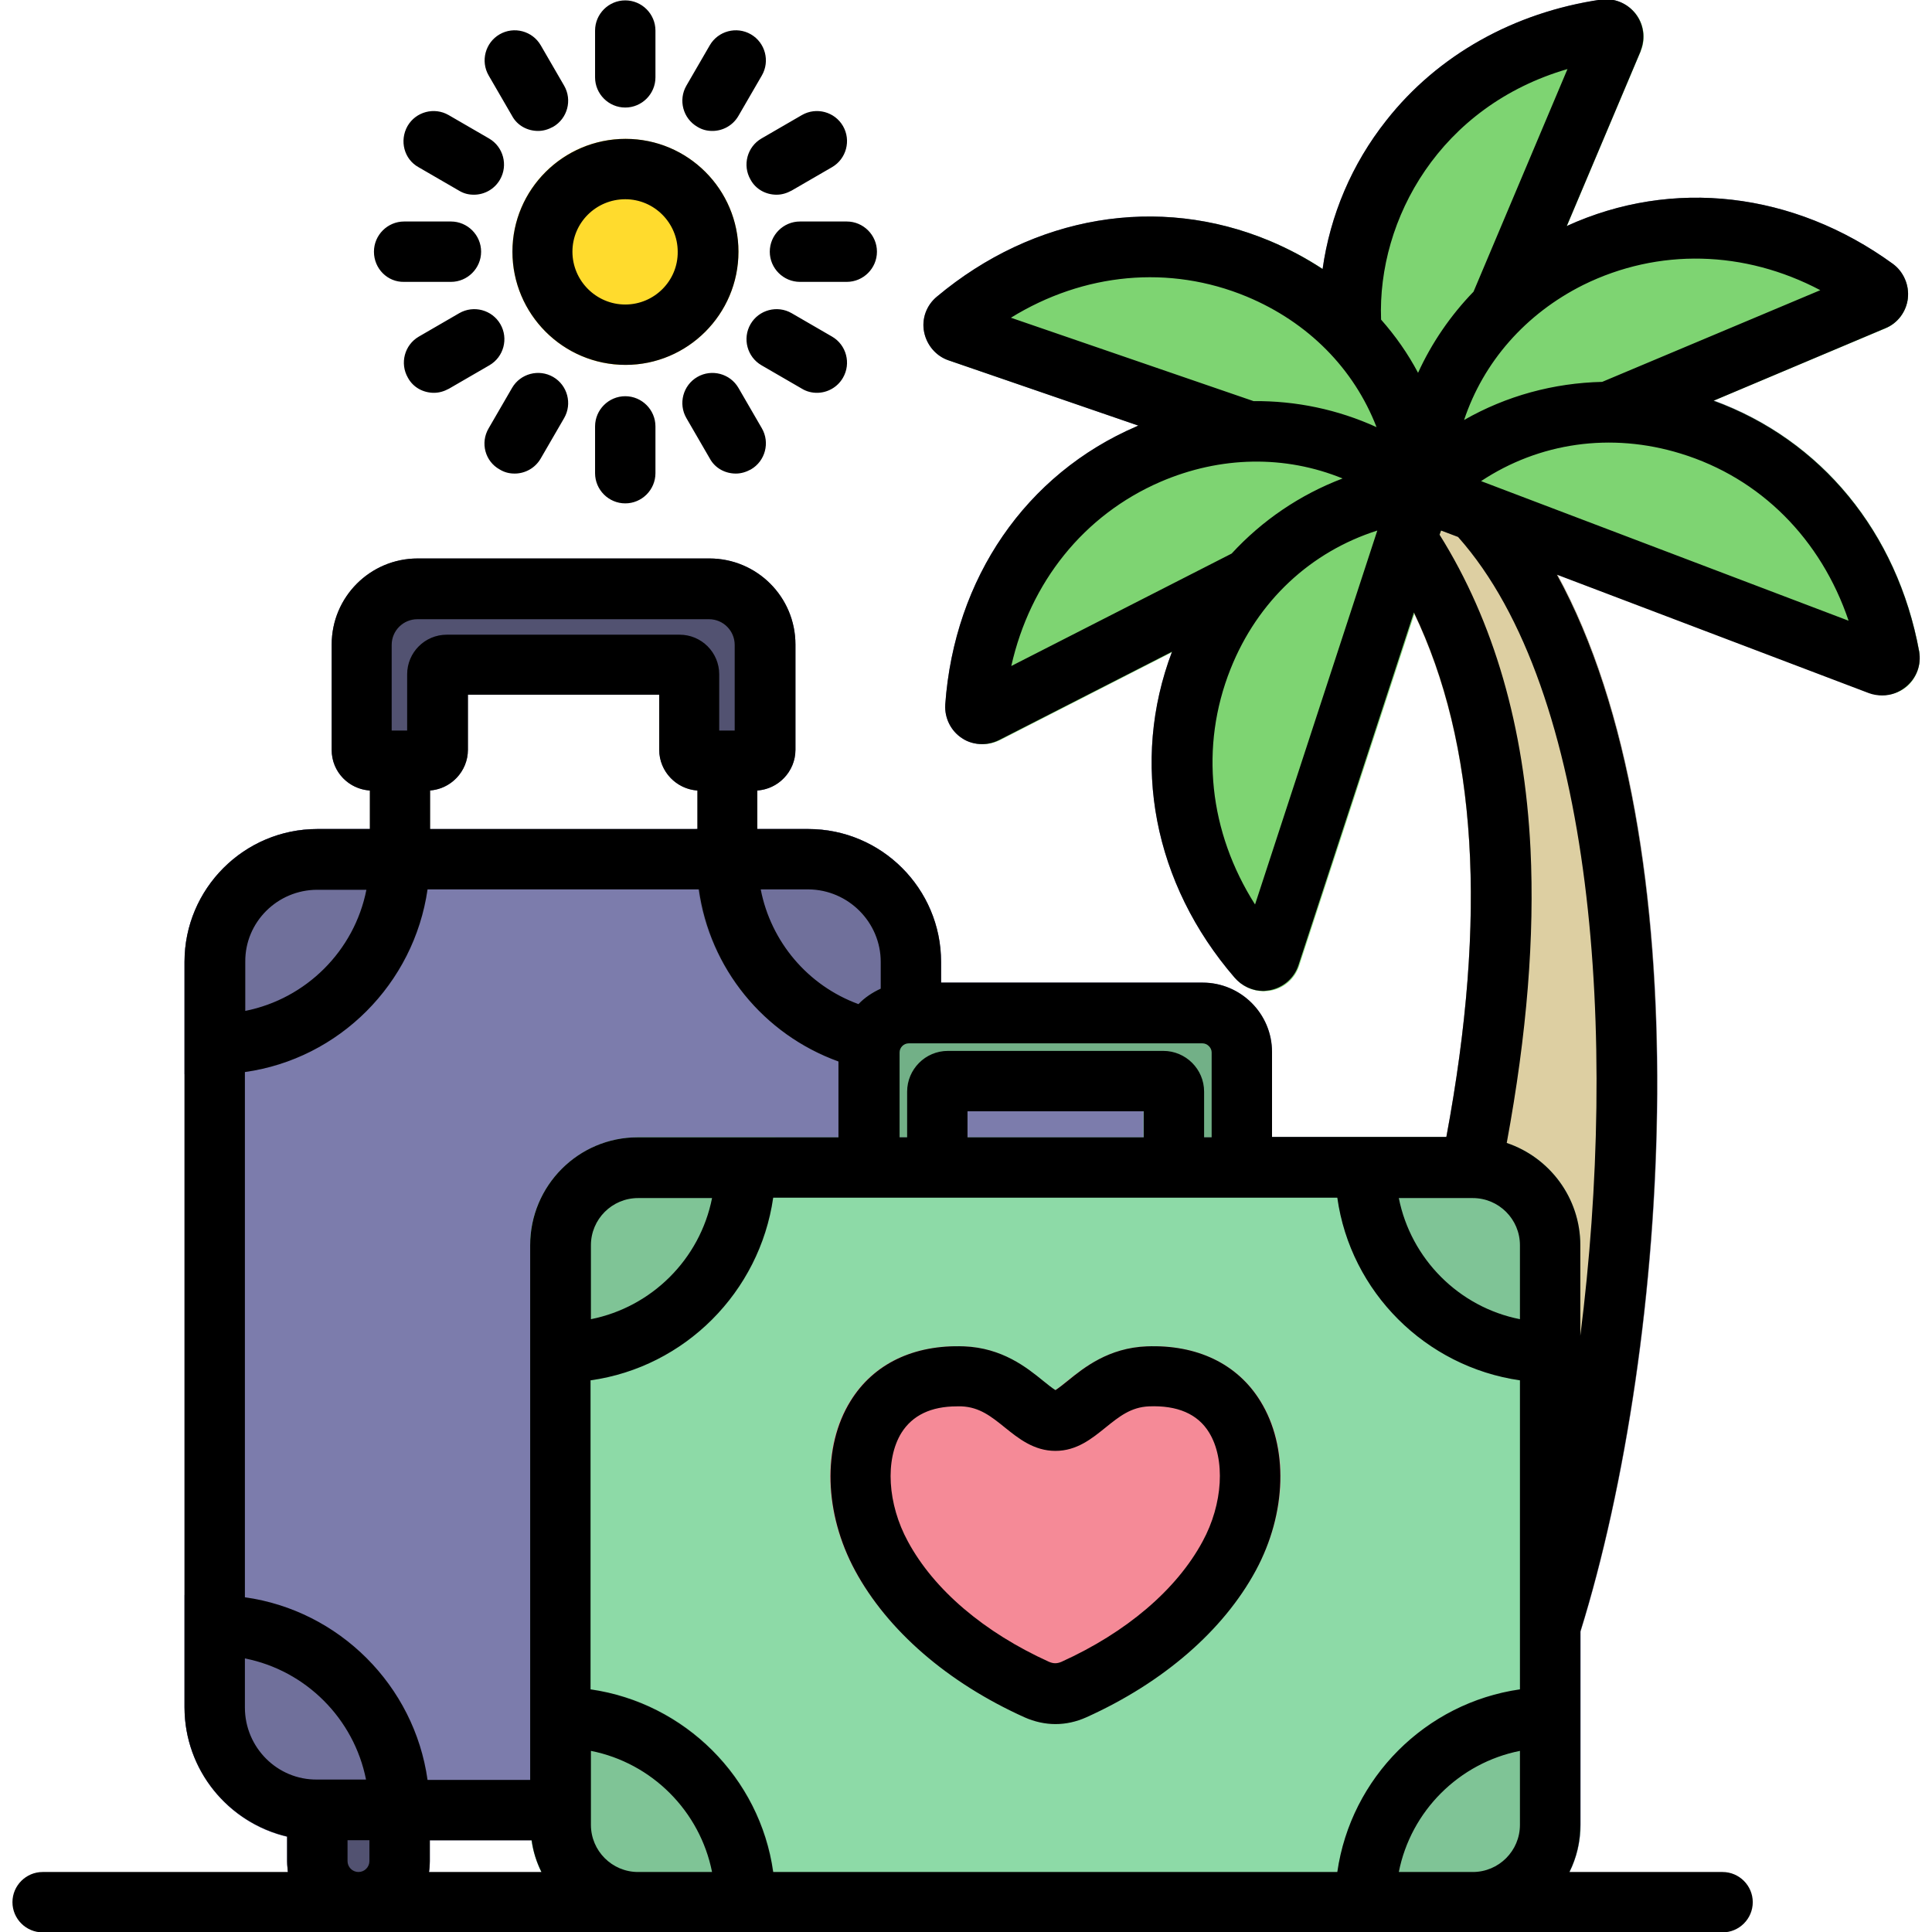 <svg id="Layer_1" enable-background="new 0 0 512 512" height="512" viewBox="0 0 512 512" width="512" xmlns="http://www.w3.org/2000/svg"><g><g><path d="m98.7 209.5h14.5c6 0 10.8-4.9 10.8-10.8v-14.6h50.7v14.6c0 6 4.9 10.8 10.8 10.8h14.5c6 0 10.8-4.9 10.8-10.8v-27.9c0-12.6-10.2-22.8-22.8-22.8h-77.3c-12.6 0-22.8 10.2-22.8 22.8v27.9c-.1 6 4.8 10.8 10.8 10.8z" fill="#525271"/><path d="m508.6 172.6c-5.8-31.6-26-56.1-54.5-66.5l45.5-19.1c3.3-1.4 5.5-4.4 6-7.9.4-3.5-1.1-7.1-4-9.2-26.3-19.1-58.4-22.8-86.4-10l19.6-46.4v-.1c1.3-3.3.8-7-1.4-9.8-2.2-2.8-5.7-4.2-9.2-3.7-23 3.4-43.2 14.7-56.8 32-9.2 11.6-14.9 25.2-16.9 39.4-4.4-2.9-9.1-5.4-14.1-7.5-29.5-12.3-62.4-6.7-88.1 14.8-2.8 2.3-4.1 5.9-3.4 9.4s3.2 6.4 6.5 7.5l50.3 17.3c-.2.1-.4.1-.5.2-29.3 12.6-48.3 40.2-50.7 73.7v.1c-.2 3.5 1.5 6.9 4.4 8.8 1.6 1.1 3.5 1.6 5.4 1.6 1.5 0 3.1-.4 4.5-1.1l45.8-23.4c-11.1 29.3-4.9 61.5 16.6 86.4 1.9 2.2 4.7 3.5 7.5 3.5.6 0 1.2-.1 1.9-.2 3.5-.7 6.4-3.2 7.5-6.6l30.6-93.5c16.7 34.8 19.5 80.6 8.6 139h-46.2v-22.5c0-10.2-8.3-18.4-18.4-18.4h-69.3v-5.5c0-19.4-15.8-35.2-35.2-35.2h-130.1c-19.4 0-35.2 15.8-35.2 35.2v197.5c0 16.6 11.6 30.6 27.2 34.3v6.5c0 10.4 8.5 18.9 18.9 18.9s18.9-8.5 18.9-18.9v-5.5h27c2 13.8 13.9 24.4 28.2 24.4h221.2c15.7 0 28.6-12.8 28.6-28.6v-51.2c23.9-76.8 32.4-209.7-6.2-280.1l82.7 31.4c1.1.4 2.3.6 3.5.6 2.3 0 4.5-.8 6.3-2.3 2.7-2.2 4-5.8 3.4-9.3z" fill="#7c7cac"/><g><path d="m390.3 301.4h-221.2c-15.7 0-28.6 12.8-28.6 28.5v153.6c0 15.7 12.8 28.6 28.6 28.6h221.2c15.7 0 28.5-12.8 28.5-28.6v-153.5c0-15.8-12.8-28.6-28.5-28.6z" fill="#8ddaa7"/><path d="m334 371.2c-6.1-9.8-16.8-14.9-30.1-14.4-10.1.4-16.6 5.6-21 9.1-1.1.9-2.4 2-3.3 2.5-.8-.5-2.2-1.6-3.3-2.5-4.3-3.5-10.8-8.7-20.9-9.1-13.3-.5-24 4.6-30.1 14.5-7.5 12-7 29.6 1.2 44.8 8.6 15.8 24.5 29.6 44.9 38.9 2.7 1.2 5.5 1.8 8.2 1.8 2.8 0 5.6-.6 8.3-1.8 20.4-9.2 36.3-23.1 44.9-38.9 8.3-15.2 8.8-32.8 1.2-44.9z" fill="#f58a97"/><path d="m165.7 36.8c-16.5 0-29.9 13.4-29.9 29.9s13.4 30 29.9 30 30-13.4 30-30c0-16.5-13.4-29.9-30-29.9z" fill="#ffdb2d"/><path d="m508.6 172.6c-5.8-31.6-26-56.1-54.5-66.4l45.6-19.2c3.3-1.4 5.5-4.5 5.9-8s-1.2-6.9-4-9c-26.3-19.1-58.4-22.8-86.4-10l19.6-46.4c1.4-3.3.9-7-1.2-9.8-2.2-2.8-5.7-4.3-9.2-3.8-23 3.3-43.2 14.7-56.8 32-9.1 11.6-14.9 25.2-16.9 39.4-4.4-2.9-9.1-5.4-14.1-7.5-29.5-12.3-62.4-6.7-88.2 14.8-2.7 2.3-4 5.8-3.3 9.3.6 3.5 3.1 6.3 6.4 7.5l50.5 17.3c-.2.1-.4.2-.6.2-29.3 12.7-48.2 40.2-50.6 73.6-.3 3.6 1.4 7 4.4 9 1.6 1.1 3.5 1.6 5.4 1.6 1.6 0 3.1-.4 4.5-1.1l45.8-23.4c-11.1 29.3-4.9 61.5 16.6 86.6 1.9 2.2 4.6 3.4 7.5 3.4.6 0 1.3-.1 1.9-.2 3.5-.7 6.3-3.2 7.4-6.6l37.8-115.4 113.5 43.1c1.1.4 2.3.6 3.5.6 2.3 0 4.5-.8 6.3-2.3 2.5-2.2 3.8-5.7 3.2-9.3z" fill="#7ed472"/><g fill="#7fc496"><path d="m140.5 330v36.4h8c31.4 0 57-25.6 57-57v-8h-36.4c-15.7 0-28.6 12.8-28.6 28.6z"/><path d="m148.6 447.1h-8v36.4c0 15.7 12.8 28.6 28.6 28.6h36.4v-8c-.1-31.4-25.6-57-57-57z"/><path d="m390.3 301.4h-36.4v8c0 31.4 25.6 57 57 57h8v-36.4c-.1-15.8-12.9-28.6-28.6-28.6z"/><path d="m353.9 504.1v8h36.4c15.7 0 28.5-12.8 28.5-28.6v-36.4h-8c-31.4 0-56.9 25.6-56.9 57z"/></g><path d="m418.8 330v102.3c23.9-76.8 32.4-209.8-6.1-280.1l-30.8-11.7-7.2 22c16.7 34.9 19.5 80.6 8.6 139h7c15.7-.1 28.5 12.7 28.5 28.5z" fill="#ddcfa2"/><path d="m256.3 294.5h46.7v6.9h-46.7z" fill="none"/><path d="m256.3 294.5h46.7v6.9h34v-22.5c0-10.2-8.3-18.4-18.4-18.4h-77.9c-10.2 0-18.4 8.3-18.4 18.4v22.5h34z" fill="#72b087"/><g fill="#70709b"><path d="m48.9 254.9v29.8h8c31.4 0 57-25.6 57-57v-8h-29.8c-19.4 0-35.2 15.8-35.2 35.2z"/><path d="m214.2 219.7h-29.8v8c0 24.2 15.6 45.7 37.9 53.7v-2.5c0-10.2 8.3-18.4 18.4-18.4h8.6v-5.6c.1-19.4-15.7-35.2-35.1-35.2z"/><path d="m56.9 422.7h-8v29.8c0 19.4 15.8 35.2 35.2 35.2h29.8v-8c0-31.5-25.6-57-57-57z"/></g><path d="m76.1 486.7v6.5c0 10.4 8.5 18.9 18.9 18.9s18.9-8.5 18.9-18.9v-5.5h-29.8c-2.8 0-5.4-.4-8-1z" fill="#525271"/></g></g><path d="m303.9 356.8c-10.1.4-16.6 5.6-20.9 9.1-1.1.9-2.5 2-3.3 2.5-.8-.5-2.2-1.6-3.3-2.5-4.3-3.5-10.8-8.7-20.9-9.1-13.3-.5-24 4.6-30.1 14.5-7.5 12.1-7 29.7 1.2 44.9 8.6 15.9 24.5 29.7 44.9 38.9 2.7 1.2 5.5 1.8 8.2 1.8 2.8 0 5.5-.6 8.2-1.8 20.4-9.2 36.3-23 44.9-38.9 8.2-15.2 8.7-32.8 1.2-44.9-6.1-9.9-16.8-15-30.1-14.5zm14.8 51.7c-6.9 12.8-20.2 24.1-37.4 31.9-1.2.5-2.1.5-3.3 0-17.2-7.8-30.5-19.1-37.4-31.9-5.4-9.9-6.1-21.7-1.7-28.8 2.9-4.6 7.8-7 14.7-7h1.2c4.8.2 7.9 2.7 11.5 5.6s7.7 6.2 13.4 6.2 9.7-3.3 13.3-6.2 6.7-5.4 11.5-5.6c7.5-.3 12.9 2 15.9 6.9 4.4 7.1 3.7 19-1.7 28.9zm-123-341.8c0-16.5-13.4-29.9-29.9-29.9s-30 13.4-30 29.9 13.4 30 30 30c16.4 0 29.9-13.4 29.9-30zm-30 14c-7.7 0-14-6.3-14-14s6.3-13.9 14-13.9 13.9 6.3 13.9 13.9c.1 7.7-6.2 14-13.9 14zm-8-60.2v-12.4c0-4.4 3.6-8 8-8s8 3.6 8 8v12.4c0 4.4-3.6 8-8 8s-8-3.6-8-8zm-28.2-.5c-2.2-3.8-.9-8.7 2.9-10.9s8.7-.9 10.9 2.9l6.2 10.7c2.2 3.8.9 8.7-2.9 10.9-1.3.7-2.6 1.1-4 1.1-2.8 0-5.5-1.4-6.9-4zm-21.5 13.4c2.2-3.8 7.1-5.1 10.9-2.9l10.7 6.2c3.8 2.2 5.1 7.1 2.9 10.9-1.5 2.6-4.2 4-6.9 4-1.4 0-2.7-.3-4-1.1l-10.7-6.2c-3.8-2.1-5.1-7-2.9-10.9zm-8.9 33.3c0-4.4 3.6-8 8-8h12.4c4.4 0 8 3.6 8 8s-3.6 8-8 8h-12.4c-4.4.1-8-3.5-8-8zm30.6 30.1-10.7 6.2c-1.3.7-2.6 1.1-4 1.1-2.8 0-5.5-1.4-6.9-4-2.2-3.8-.9-8.7 2.9-10.9l10.7-6.2c3.8-2.2 8.7-.9 10.9 2.9s.9 8.7-2.9 10.9zm-.2 16.7 6.2-10.7c2.2-3.8 7.1-5.1 10.9-2.9s5.1 7.1 2.9 10.9l-6.2 10.7c-1.5 2.6-4.2 4-6.9 4-1.4 0-2.7-.3-4-1.1-3.8-2.1-5.2-7-2.9-10.9zm36.2-8.5c4.4 0 8 3.6 8 8v12.4c0 4.4-3.6 8-8 8s-8-3.6-8-8v-12.4c0-4.4 3.6-8 8-8zm16.2 5.8c-2.2-3.8-.9-8.7 2.9-10.9s8.7-.9 10.9 2.9l6.2 10.7c2.2 3.8.9 8.7-2.9 10.9-1.3.7-2.6 1.1-4 1.1-2.8 0-5.5-1.4-6.9-4zm30.6-7.8-10.7-6.2c-3.8-2.2-5.1-7.1-2.9-10.9s7.1-5.1 10.9-2.9l10.7 6.2c3.8 2.2 5.1 7.1 2.9 10.9-1.5 2.6-4.2 4-6.9 4-1.3 0-2.7-.3-4-1.1zm11.9-44.3c4.4 0 8 3.6 8 8s-3.6 8-8 8h-12.4c-4.4 0-8-3.6-8-8s3.6-8 8-8zm-22.6-22 10.7-6.2c3.8-2.2 8.7-.9 10.9 2.9s.9 8.7-2.9 10.9l-10.7 6.2c-1.3.7-2.6 1.1-4 1.1-2.8 0-5.5-1.4-6.9-4-2.2-3.8-.9-8.7 2.9-10.9zm-19.9-14 6.2-10.7c2.2-3.8 7.1-5.1 10.9-2.9s5.1 7.1 2.9 10.9l-6.2 10.7c-1.5 2.6-4.2 4-6.9 4-1.4 0-2.7-.3-4-1.1-3.8-2.2-5.1-7.1-2.9-10.9zm326.7 150c-5.8-31.6-26-56.1-54.5-66.5l45.5-19.2c3.3-1.3 5.6-4.4 6-7.9s-1.1-7.1-4-9.2c-26.3-19.1-58.4-22.8-86.4-10l19.6-46.4v-.1c1.3-3.3.8-7-1.4-9.8-2.2-2.8-5.7-4.2-9.2-3.7-23 3.4-43.2 14.7-56.8 32-9.2 11.6-14.9 25.2-16.9 39.4-4.4-2.9-9.1-5.4-14.1-7.5-29.5-12.3-62.4-6.7-88.1 14.8-2.8 2.3-4.1 5.9-3.4 9.4s3.2 6.4 6.5 7.5l50.3 17.3c-.2.1-.4.1-.5.2-29.3 12.6-48.3 40.2-50.7 73.7v.1c-.2 3.5 1.5 6.9 4.4 8.8 1.6 1.1 3.5 1.6 5.4 1.6 1.5 0 3.1-.4 4.5-1.1l45.8-23.4c-11.1 29.3-4.9 61.5 16.6 86.4 1.9 2.2 4.7 3.5 7.5 3.5.6 0 1.2-.1 1.9-.2 3.5-.7 6.4-3.2 7.5-6.6l30.6-93.5c16.7 34.8 19.5 80.6 8.6 139h-46.2v-22.5c0-10.2-8.3-18.4-18.4-18.4h-69.3v-5.5c0-19.4-15.8-35.2-35.2-35.2h-13.5v-10.2c5.6-.4 10.1-5.1 10.1-10.8v-27.9c0-12.6-10.2-22.8-22.8-22.8h-77.3c-12.6 0-22.8 10.2-22.8 22.8v27.9c0 5.7 4.4 10.4 10.1 10.8v10.2h-13.9c-19.4 0-35.2 15.8-35.2 35.2v197.5c0 16.7 11.6 30.6 27.2 34.3v6.5c0 1 .1 1.9.2 2.9h-65c-4.4 0-8 3.6-8 8s3.6 8 8 8h445.2c4.4 0 8-3.6 8-8s-3.6-8-8-8h-40.6c1.9-3.8 2.9-8 2.9-12.5v-51.2c23.9-76.8 32.4-209.7-6.2-280.1l82.7 31.4c1.1.4 2.3.6 3.5.6 2.3 0 4.5-.8 6.3-2.3 2.8-2.3 4.1-5.8 3.5-9.3zm-26.2-95.8-57.8 24.3c-12.9.3-25.4 3.7-36.6 10.1 5.1-15.3 16.2-28.1 31.6-35.8 19.9-9.8 42.7-9.2 62.8 1.4zm-67-58.6-24.9 59c-6.1 6.3-11.1 13.6-14.7 21.5-2.7-5.1-6-9.8-9.8-14.1-1-26.7 15.7-56.6 49.4-66.4zm-147.5 65.9c19.3-11.9 42-14.1 62.5-5.6 16.3 6.8 28.4 19.1 34.4 34.6-10.3-4.7-21.4-7-32.6-6.9zm39.6 43.5c16-6.9 33.1-7.1 48.3-.9-11.3 4.3-21.3 11.1-29.4 19.9l-58.4 29.8c5-22.2 19.2-40 39.5-48.8zm25.1 112c-12.2-19.2-14.7-41.8-6.5-62.4 7.2-18.1 21.3-31.1 38.9-36.7zm21.8 256.4h-149.5c-3.5-25-23.4-44.8-48.4-48.4v-81.9c25-3.5 44.8-23.4 48.4-48.4h149.5c3.5 25 23.4 44.8 48.4 48.4v81.9c-25 3.6-44.8 23.4-48.4 48.4zm-289.5-72.8v-139.2c25-3.5 44.8-23.4 48.4-48.4h71.9c2.9 20.9 17.1 38.4 37 45.6v20.1h-53.2c-15.7 0-28.5 12.8-28.5 28.6v141.7h-27.2c-3.5-25-23.4-44.9-48.4-48.4zm123.8-105.8c-3.2 16.2-16 28.9-32.1 32.1v-19.6c0-6.9 5.6-12.5 12.5-12.5zm-74.8 170.2h27c.4 3 1.3 5.8 2.6 8.4h-29.8c.1-.9.2-1.9.2-2.9zm189.2-186.3h-46.7v-6.9h46.7zm99.7 48.2c-16.2-3.2-28.9-16-32.1-32.1h19.6c6.9 0 12.5 5.6 12.5 12.5zm-81.7-70.7v22.5h-2v-12.1c0-6-4.9-10.8-10.8-10.8h-57.1c-6 0-10.8 4.9-10.8 10.8v12.1h-2v-22.5c0-1.3 1.1-2.4 2.4-2.4h77.9c1.2 0 2.4 1.1 2.4 2.4zm-87.7-24v7.1c-2.2 1-4.3 2.4-5.9 4.1-13.4-4.9-23.2-16.5-25.9-30.4h12.7c10.5.1 19.1 8.7 19.1 19.2zm-129.6-84c0-3.8 3.1-6.8 6.8-6.8h77.3c3.8 0 6.8 3.1 6.8 6.8v22.7h-4.1v-14.9c0-5.8-4.7-10.5-10.5-10.5h-61.7c-5.8 0-10.5 4.7-10.5 10.5v14.9h-4.1zm10.1 38.6c5.6-.4 10.1-5.1 10.1-10.8v-14.6h50.7v14.6c0 5.7 4.5 10.4 10.1 10.8v10.2h-70.8v-10.2zm-29.8 26.3h13c-3.2 16.2-16 28.9-32.1 32.1v-13c-.1-10.5 8.5-19.1 19.1-19.1zm-19.2 216.7v-13c16.2 3.2 28.9 16 32.1 32.1h-13c-10.5.1-19.1-8.5-19.1-19.1zm27.2 40.7v-5.5h5.8v5.5c0 1.6-1.3 2.9-2.9 2.9s-2.9-1.3-2.9-2.9zm64.5-9.6v-19.6c16.2 3.2 28.9 16 32.1 32.1h-19.6c-6.9 0-12.5-5.6-12.5-12.5zm214.1 12.5c3.2-16.2 16-28.9 32.1-32.1v19.6c0 6.9-5.6 12.5-12.5 12.5zm48.1-142.1v-24c0-12.6-8.2-23.3-19.5-27.1 5.4-29.2 7.4-54.8 6.3-77.9-1.6-32.3-9.7-60.3-24.1-83.3l.4-1.1 4.5 1.7c36.3 40.8 42.4 132.9 32.4 211.7zm-26.3-226.5c15.4-10.2 34.4-13 52.9-7.3 21.2 6.5 37.2 22.7 44.5 44.3z"/></g></svg>